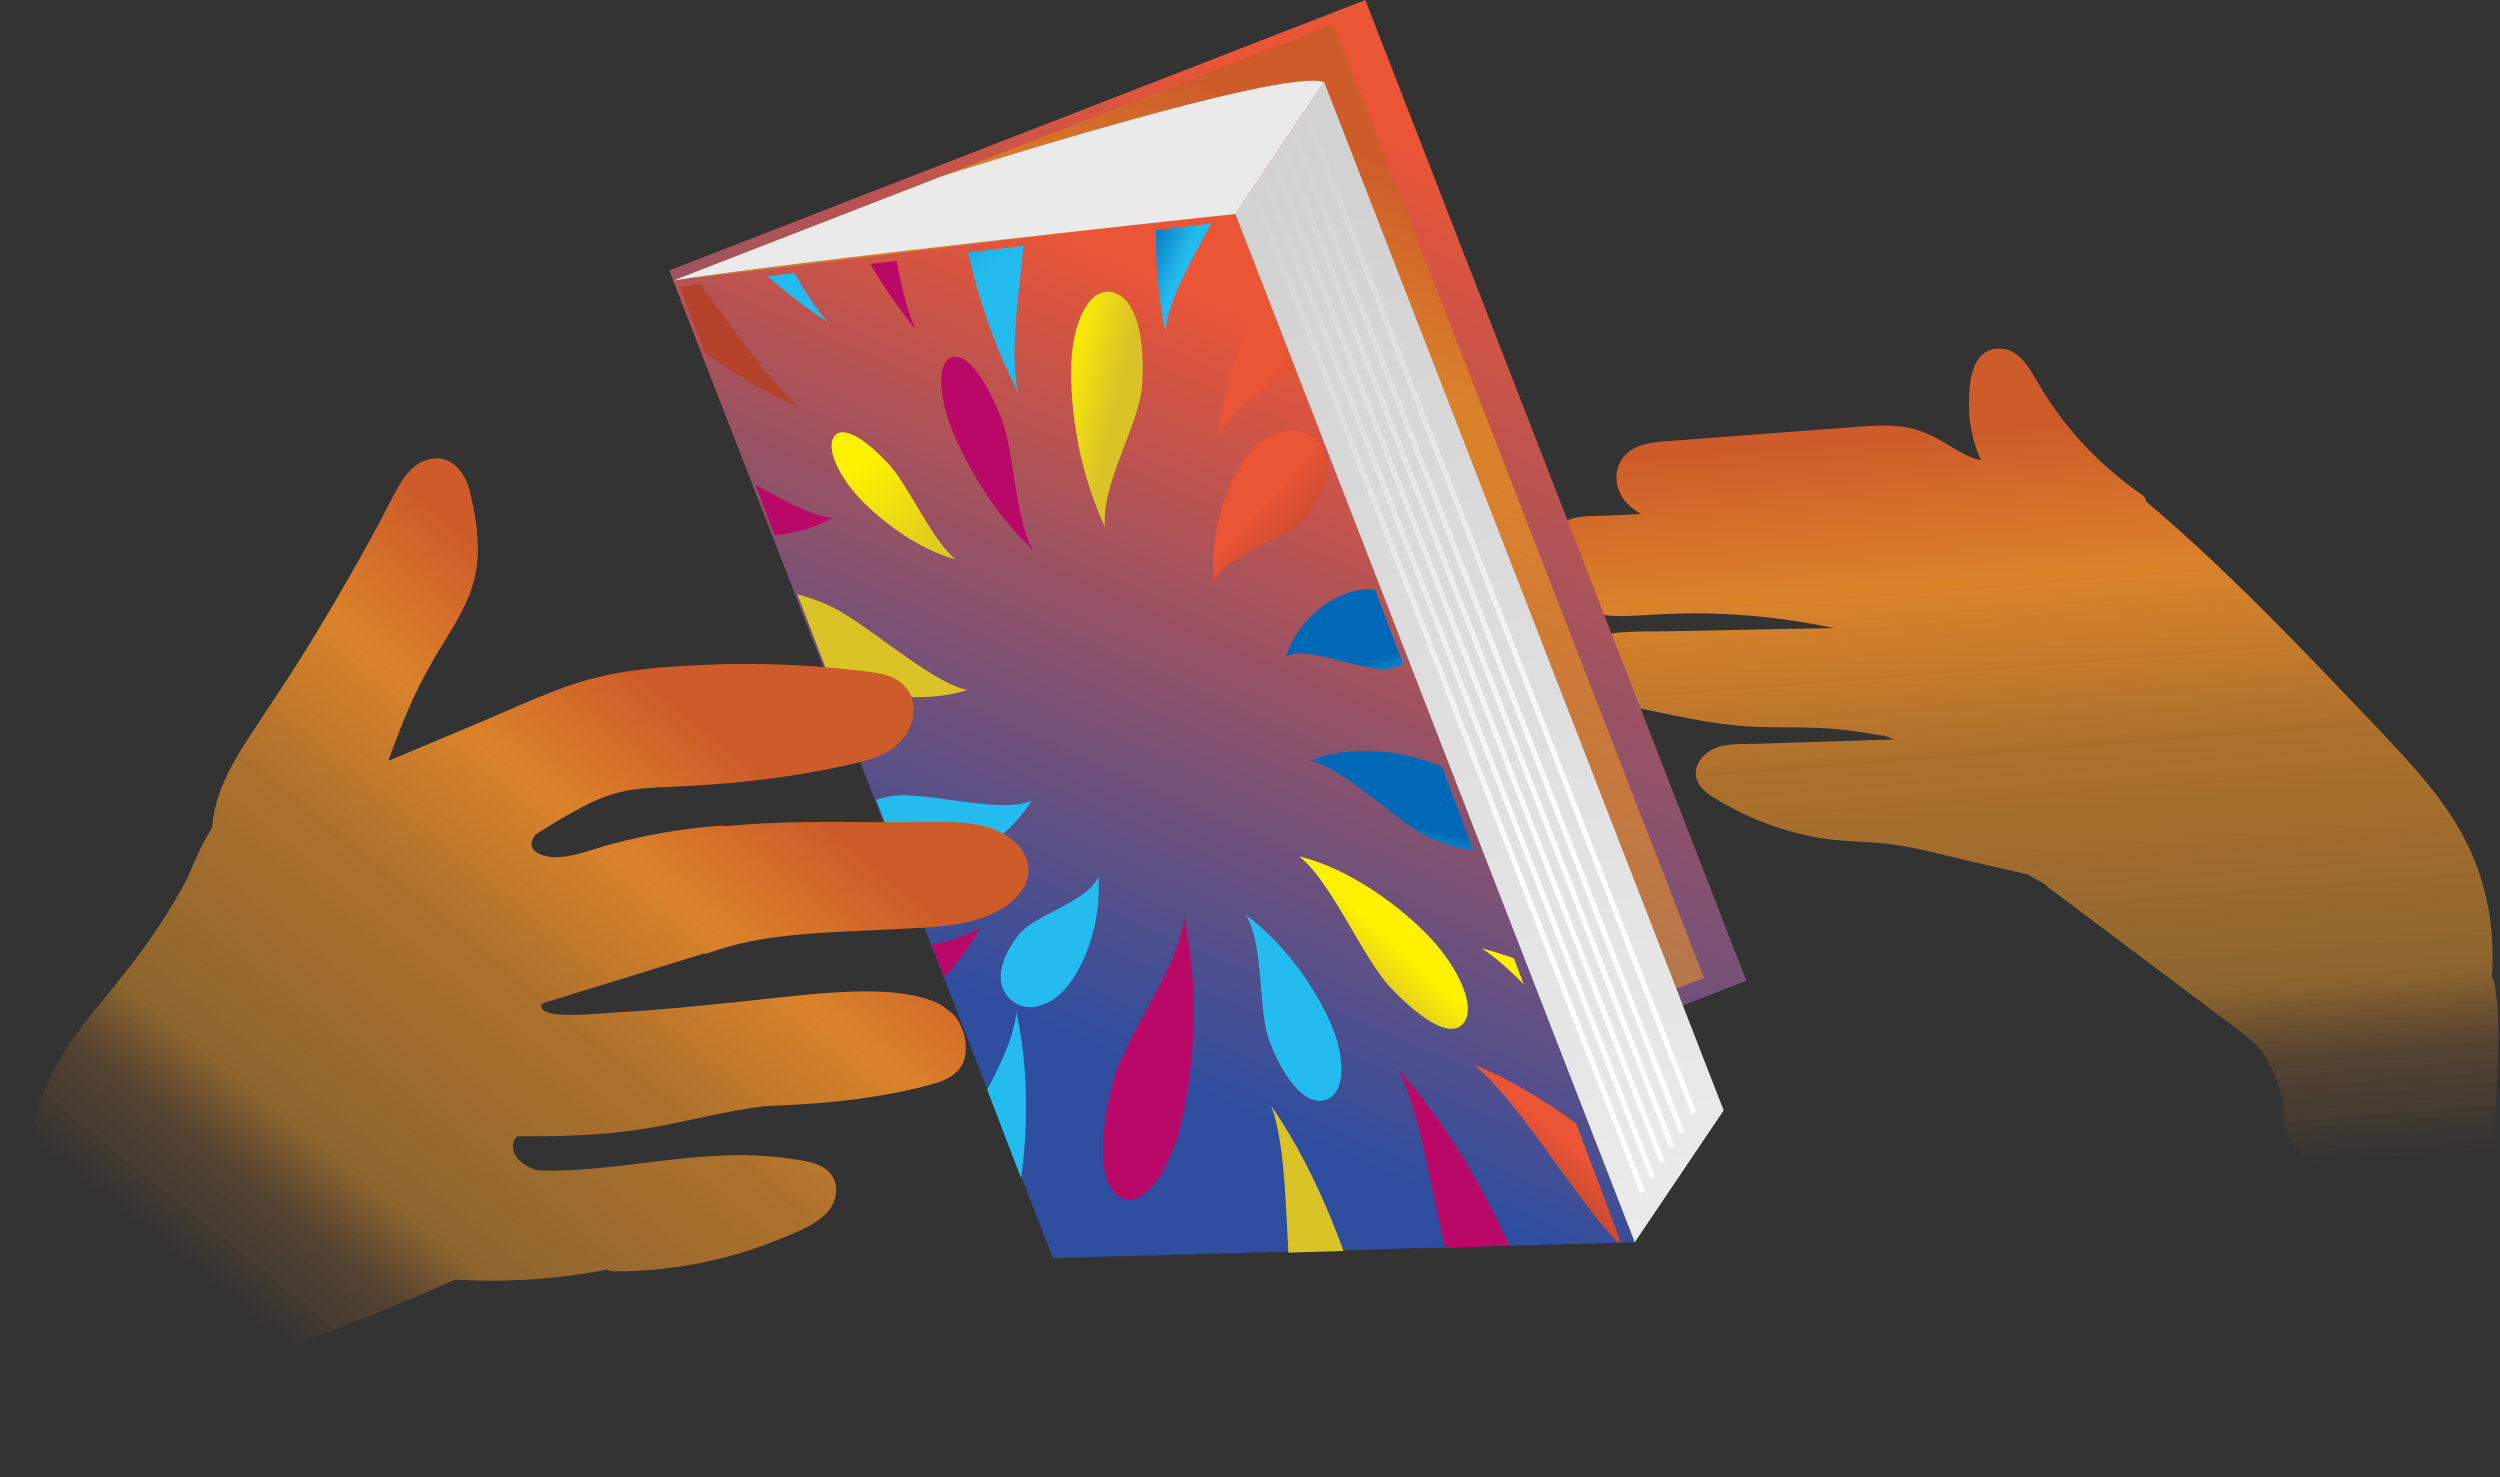 <?xml version="1.0" encoding="UTF-8"?>
<svg id="_レイヤー_1" data-name="レイヤー 1" xmlns="http://www.w3.org/2000/svg" xmlns:xlink="http://www.w3.org/1999/xlink" viewBox="0 0 461.43 272.65">
  <rect x="0" y="0" width="461.43" height="272.65" fill="#333333" stroke="none"/>
  <defs>
    <style>
      .cls-1, .cls-2, .cls-3, .cls-4, .cls-5, .cls-6, .cls-7 {
        fill: none;
      }

      .cls-2 {
        stroke: url(#_名称未設定グラデーション_9);
      }

      .cls-2, .cls-3, .cls-4, .cls-5, .cls-6, .cls-7 {
        stroke-miterlimit: 10;
      }

      .cls-3 {
        stroke: url(#_名称未設定グラデーション_7);
      }

      .cls-4 {
        stroke: url(#_名称未設定グラデーション_8);
      }

      .cls-5 {
        stroke: url(#_名称未設定グラデーション_6);
      }

      .cls-8 {
        clip-path: url(#clippath);
      }

      .cls-9 {
        fill: #eaeaea;
      }

      .cls-10 {
        fill: #b90868;
      }

      .cls-6 {
        stroke: url(#_名称未設定グラデーション_11);
      }

      .cls-7 {
        stroke: url(#_名称未設定グラデーション_10);
      }

      .cls-11 {
        fill: url(#_名称未設定グラデーション);
      }

      .cls-12 {
        fill: url(#_名称未設定グラデーション_28);
      }

      .cls-13 {
        fill: url(#_名称未設定グラデーション_26);
      }

      .cls-14 {
        fill: url(#_名称未設定グラデーション_25);
      }

      .cls-15 {
        fill: url(#_名称未設定グラデーション_20);
      }

      .cls-16 {
        fill: url(#_名称未設定グラデーション_24);
      }

      .cls-17 {
        fill: url(#_名称未設定グラデーション_21);
      }

      .cls-18 {
        fill: url(#_名称未設定グラデーション_22);
      }

      .cls-19 {
        fill: url(#_名称未設定グラデーション_27);
      }

      .cls-20 {
        fill: url(#_名称未設定グラデーション_29);
      }

      .cls-21 {
        fill: url(#_名称未設定グラデーション_23);
      }

      .cls-22 {
        fill: url(#_名称未設定グラデーション_34);
      }

      .cls-23 {
        fill: url(#_名称未設定グラデーション_33);
      }

      .cls-24 {
        fill: url(#_名称未設定グラデーション_31);
      }

      .cls-25 {
        fill: url(#_名称未設定グラデーション_32);
      }

      .cls-26 {
        fill: url(#_名称未設定グラデーション_17);
      }

      .cls-27 {
        fill: url(#_名称未設定グラデーション_15);
      }

      .cls-28 {
        fill: url(#_名称未設定グラデーション_12);
      }

      .cls-29 {
        fill: url(#_名称未設定グラデーション_19);
      }

      .cls-30 {
        fill: url(#_名称未設定グラデーション_18);
      }

      .cls-31 {
        fill: url(#_名称未設定グラデーション_13);
      }

      .cls-32 {
        fill: url(#_名称未設定グラデーション_14);
      }

      .cls-33 {
        fill: url(#_名称未設定グラデーション_35);
      }

      .cls-34 {
        fill: url(#_名称未設定グラデーション_30);
      }

      .cls-35 {
        fill: url(#_名称未設定グラデーション_16);
      }

      .cls-36 {
        fill: url(#_名称未設定グラデーション_5);
      }

      .cls-37 {
        fill: url(#_名称未設定グラデーション_4);
      }

      .cls-38 {
        fill: url(#_名称未設定グラデーション_3);
      }

      .cls-39 {
        fill: url(#_名称未設定グラデーション_2);
      }
    </style>
    <linearGradient id="_名称未設定グラデーション" data-name="名称未設定グラデーション" x1="397.93" y1="56.3" x2="397.93" y2="195.93" gradientTransform="translate(-13.56 306.03) rotate(-4.51) scale(1 -1)" gradientUnits="userSpaceOnUse">
      <stop offset="0" stop-color="#da822a" stop-opacity="0"/>
      <stop offset=".06" stop-color="#da822a" stop-opacity=".1"/>
      <stop offset=".14" stop-color="#da822a" stop-opacity=".2"/>
      <stop offset=".24" stop-color="#e7962a" stop-opacity=".5"/>
      <stop offset=".58" stop-color="#de892a" stop-opacity=".72"/>
      <stop offset=".8" stop-color="#da822a"/>
      <stop offset="1" stop-color="#ce5c2a"/>
    </linearGradient>
    <linearGradient id="_名称未設定グラデーション_2" data-name="名称未設定グラデーション 2" x1="327.05" y1="127.83" x2="462.56" y2="263.33" gradientTransform="translate(-73.81 439.72) rotate(-21.23) scale(1 -1)" gradientUnits="userSpaceOnUse">
      <stop offset="0" stop-color="#2f4ea0"/>
      <stop offset="1" stop-color="#ea5536"/>
    </linearGradient>
    <linearGradient id="_名称未設定グラデーション_3" data-name="名称未設定グラデーション 3" x1="328.83" y1="131.79" x2="457.63" y2="260.59" gradientTransform="translate(-73.81 439.72) rotate(-21.23) scale(1 -1)" gradientUnits="userSpaceOnUse">
      <stop offset="0" stop-color="#da822a" stop-opacity="0"/>
      <stop offset=".06" stop-color="#da822a" stop-opacity=".1"/>
      <stop offset=".14" stop-color="#da822a" stop-opacity=".2"/>
      <stop offset=".24" stop-color="#e7962a" stop-opacity=".5"/>
      <stop offset=".58" stop-color="#de892a" stop-opacity=".72"/>
      <stop offset=".8" stop-color="#da822a"/>
      <stop offset="1" stop-color="#ce5c2a"/>
    </linearGradient>
    <linearGradient id="_名称未設定グラデーション_4" data-name="名称未設定グラデーション 4" x1="324.09" y1="123.42" x2="434.25" y2="233.59" gradientTransform="translate(-73.81 439.72) rotate(-21.23) scale(1 -1)" gradientUnits="userSpaceOnUse">
      <stop offset=".13" stop-color="#2f4ea0"/>
      <stop offset="1" stop-color="#ea5536"/>
    </linearGradient>
    <linearGradient id="_名称未設定グラデーション_5" data-name="名称未設定グラデーション 5" x1="438.32" y1="60.17" x2="438.32" y2="280.53" gradientTransform="translate(-73.81 439.72) rotate(-21.23) scale(1 -1)" gradientUnits="userSpaceOnUse">
      <stop offset="0" stop-color="#ebebeb"/>
      <stop offset=".9" stop-color="#d2d2d2"/>
    </linearGradient>
    <linearGradient id="_名称未設定グラデーション_6" data-name="名称未設定グラデーション 6" x1="395.3" y1="127.7" x2="494.84" y2="227.24" gradientTransform="translate(-73.81 439.72) rotate(-21.23) scale(1 -1)" gradientUnits="userSpaceOnUse">
      <stop offset=".28" stop-color="#fff"/>
      <stop offset="1" stop-color="#d2d2d2"/>
    </linearGradient>
    <linearGradient id="_名称未設定グラデーション_7" data-name="名称未設定グラデーション 7" x1="391.94" y1="125.13" x2="491.48" y2="224.67" gradientTransform="translate(-73.81 439.72) rotate(-21.23) scale(1 -1)" gradientUnits="userSpaceOnUse">
      <stop offset=".28" stop-color="#fff"/>
      <stop offset="1" stop-color="#d2d2d2"/>
    </linearGradient>
    <linearGradient id="_名称未設定グラデーション_8" data-name="名称未設定グラデーション 8" x1="386.59" y1="121.39" x2="486.13" y2="220.93" gradientTransform="translate(-73.81 439.72) rotate(-21.23) scale(1 -1)" gradientUnits="userSpaceOnUse">
      <stop offset=".28" stop-color="#fff"/>
      <stop offset="1" stop-color="#d2d2d2"/>
    </linearGradient>
    <linearGradient id="_名称未設定グラデーション_9" data-name="名称未設定グラデーション 9" x1="381.23" y1="117.48" x2="480.76" y2="217.02" gradientTransform="translate(-73.81 439.72) rotate(-21.23) scale(1 -1)" gradientUnits="userSpaceOnUse">
      <stop offset=".28" stop-color="#fff"/>
      <stop offset="1" stop-color="#d2d2d2"/>
    </linearGradient>
    <linearGradient id="_名称未設定グラデーション_10" data-name="名称未設定グラデーション 10" x1="383.9" y1="119.43" x2="483.45" y2="218.98" gradientTransform="translate(-73.81 439.72) rotate(-21.23) scale(1 -1)" gradientUnits="userSpaceOnUse">
      <stop offset=".28" stop-color="#fff"/>
      <stop offset="1" stop-color="#d2d2d2"/>
    </linearGradient>
    <linearGradient id="_名称未設定グラデーション_11" data-name="名称未設定グラデーション 11" x1="389.27" y1="123.35" x2="488.81" y2="222.89" gradientTransform="translate(-73.81 439.72) rotate(-21.23) scale(1 -1)" gradientUnits="userSpaceOnUse">
      <stop offset=".28" stop-color="#fff"/>
      <stop offset="1" stop-color="#d2d2d2"/>
    </linearGradient>
    <clipPath id="clippath">
      <polygon class="cls-1" points="194.26 232.59 125.42 52.91 228.14 40.71 299.16 229.26 194.26 232.59"/>
    </clipPath>
    <linearGradient id="_名称未設定グラデーション_12" data-name="名称未設定グラデーション 12" x1="-3052.85" y1="9282.27" x2="-3037.24" y2="9282.27" gradientTransform="translate(-4531.28 -7334.1) rotate(162.8) scale(.77 -.93)" gradientUnits="userSpaceOnUse">
      <stop offset="0" stop-color="#0069b7"/>
      <stop offset=".59" stop-color="#24bcef"/>
    </linearGradient>
    <linearGradient id="_名称未設定グラデーション_13" data-name="名称未設定グラデーション 13" x1="727.56" y1="7260.99" x2="743.18" y2="7260.99" gradientTransform="translate(-5097.48 -5551.6) rotate(132.8) scale(.77 -1.08)" gradientUnits="userSpaceOnUse">
      <stop offset=".23" stop-color="#fff100"/>
      <stop offset="1" stop-color="#dac327"/>
    </linearGradient>
    <linearGradient id="_名称未設定グラデーション_14" data-name="名称未設定グラデーション 14" x1="3204.13" y1="5028.99" x2="3222.99" y2="5028.99" gradientTransform="translate(-4350.9 -3425.4) rotate(102.8) scale(.77 -1.05)" gradientUnits="userSpaceOnUse">
      <stop offset="0" stop-color="#0069b7"/>
      <stop offset=".59" stop-color="#24bcef"/>
    </linearGradient>
    <linearGradient id="_名称未設定グラデーション_15" data-name="名称未設定グラデーション 15" x1="3708.89" y1="1946.15" x2="3729.36" y2="1946.15" gradientTransform="translate(-2180.96 -2114.24) rotate(72.8) scale(.77 -.85)" gradientUnits="userSpaceOnUse">
      <stop offset="0" stop-color="#0069b7"/>
      <stop offset=".59" stop-color="#24bcef"/>
    </linearGradient>
    <linearGradient id="_名称未設定グラデーション_16" data-name="名称未設定グラデーション 16" x1="2124.24" y1="-709.93" x2="2144.74" y2="-709.93" gradientTransform="translate(-455.78 -1570.45) rotate(42.8) scale(.77 -1.06)" gradientUnits="userSpaceOnUse">
      <stop offset="0" stop-color="#ea5536"/>
      <stop offset="1" stop-color="#b4422a"/>
    </linearGradient>
    <linearGradient id="_名称未設定グラデーション_17" data-name="名称未設定グラデーション 17" x1="-1137.48" y1="-1787.77" x2="-1118.77" y2="-1787.77" gradientTransform="translate(1527.42 -1854.42) rotate(12.8) scale(.77 -1.22)" gradientUnits="userSpaceOnUse">
      <stop offset=".23" stop-color="#fff100"/>
      <stop offset="1" stop-color="#dac327"/>
    </linearGradient>
    <linearGradient id="_名称未設定グラデーション_18" data-name="名称未設定グラデーション 18" x1="-57" y1="-145.93" x2="-25.41" y2="-145.93" gradientTransform="translate(307.02 42.36) rotate(54.85) scale(1 -1)" gradientUnits="userSpaceOnUse">
      <stop offset=".23" stop-color="#fff100"/>
      <stop offset="1" stop-color="#dac327"/>
    </linearGradient>
    <linearGradient id="_名称未設定グラデーション_19" data-name="名称未設定グラデーション 19" x1="-11401.42" y1="927.04" x2="-11382.16" y2="927.04" gradientTransform="translate(3191.23 -8141.17) rotate(-77.2) scale(.77 -1.22)" gradientUnits="userSpaceOnUse">
      <stop offset=".23" stop-color="#fff100"/>
      <stop offset="1" stop-color="#dac327"/>
    </linearGradient>
    <linearGradient id="_名称未設定グラデーション_20" data-name="名称未設定グラデーション 20" x1="-11930.45" y1="3467.7" x2="-11909.78" y2="3467.7" gradientTransform="translate(1502.88 -9819.15) rotate(-107.2) scale(.77 -1.22)" gradientUnits="userSpaceOnUse">
      <stop offset="0" stop-color="#0069b7"/>
      <stop offset=".59" stop-color="#24bcef"/>
    </linearGradient>
    <linearGradient id="_名称未設定グラデーション_21" data-name="名称未設定グラデーション 21" x1="-11671.26" y1="6765.86" x2="-11650.74" y2="6765.86" gradientTransform="translate(-1063.52 -9436.83) rotate(-137.2) scale(.64 -.92)" gradientUnits="userSpaceOnUse">
      <stop offset="0" stop-color="#0069b7"/>
      <stop offset=".59" stop-color="#24bcef"/>
    </linearGradient>
    <linearGradient id="_名称未設定グラデーション_22" data-name="名称未設定グラデーション 22" x1="1997.34" y1="5524.28" x2="2014.8" y2="5524.28" gradientTransform="translate(-6211.41 -5829.29) rotate(122.8) scale(.77 -1.58)" gradientUnits="userSpaceOnUse">
      <stop offset=".23" stop-color="#fff100"/>
      <stop offset="1" stop-color="#dac327"/>
    </linearGradient>
    <linearGradient id="_名称未設定グラデーション_23" data-name="名称未設定グラデーション 23" x1="4363.41" y1="3087.49" x2="4384.51" y2="3087.49" gradientTransform="translate(-4980.43 -2597.13) rotate(82.8) scale(.77 -1.58)" gradientUnits="userSpaceOnUse">
      <stop offset="0" stop-color="#ea5536"/>
      <stop offset="1" stop-color="#b4422a"/>
    </linearGradient>
    <linearGradient id="_名称未設定グラデーション_24" data-name="名称未設定グラデーション 24" x1="2956.73" y1="493.15" x2="2977.34" y2="493.15" gradientTransform="translate(-1959.84 -912.43) rotate(42.8) scale(.77 -1.58)" gradientUnits="userSpaceOnUse">
      <stop offset="0" stop-color="#ea5536"/>
      <stop offset="1" stop-color="#b4422a"/>
    </linearGradient>
    <linearGradient id="_名称未設定グラデーション_25" data-name="名称未設定グラデーション 25" x1="-96.57" y1="-99.9" x2="-44.07" y2="-99.9" gradientTransform="translate(307.02 42.36) rotate(54.85) scale(1 -1)" gradientUnits="userSpaceOnUse">
      <stop offset="0" stop-color="#0069b7"/>
      <stop offset=".59" stop-color="#24bcef"/>
    </linearGradient>
    <linearGradient id="_名称未設定グラデーション_26" data-name="名称未設定グラデーション 26" x1="-7011.1" y1="-822.3" x2="-6996.01" y2="-822.3" gradientTransform="translate(3620.59 -4245.61) rotate(-37.2) scale(.77 -1.58)" gradientUnits="userSpaceOnUse">
      <stop offset="0" stop-color="#0069b7"/>
      <stop offset=".59" stop-color="#24bcef"/>
    </linearGradient>
    <linearGradient id="_名称未設定グラデーション_27" data-name="名称未設定グラデーション 27" x1="-11393.36" y1="1459.88" x2="-11372.56" y2="1459.88" gradientTransform="translate(3308.06 -8311.5) rotate(-84.16) scale(.77 -1.58)" gradientUnits="userSpaceOnUse">
      <stop offset="0" stop-color="#0069b7"/>
      <stop offset=".59" stop-color="#24bcef"/>
    </linearGradient>
    <linearGradient id="_名称未設定グラデーション_28" data-name="名称未設定グラデーション 28" x1="-8373.67" y1="5900.62" x2="-8353.75" y2="5900.62" gradientTransform="translate(-2107.53 -10870.08) rotate(-157.2) scale(.77 -1.58)" gradientUnits="userSpaceOnUse">
      <stop offset="0" stop-color="#0069b7"/>
      <stop offset=".59" stop-color="#24bcef"/>
    </linearGradient>
    <linearGradient id="_名称未設定グラデーション_29" data-name="名称未設定グラデーション 29" x1="-4469.46" y1="6619.8" x2="-4452.4" y2="6619.8" gradientTransform="translate(-4389.5 -9754.4) rotate(173.19) scale(.77 -1.58)" gradientUnits="userSpaceOnUse">
      <stop offset=".23" stop-color="#fff100"/>
      <stop offset="1" stop-color="#dac327"/>
    </linearGradient>
    <linearGradient id="_名称未設定グラデーション_30" data-name="名称未設定グラデーション 30" x1="1146.83" y1="5886.16" x2="1163.04" y2="5886.16" gradientTransform="translate(-6172.28 -6532.9) rotate(130.8) scale(.77 -1.58)" gradientUnits="userSpaceOnUse">
      <stop offset="0" stop-color="#ea5536"/>
      <stop offset="1" stop-color="#b4422a"/>
    </linearGradient>
    <linearGradient id="_名称未設定グラデーション_31" data-name="名称未設定グラデーション 31" x1="3982.64" y1="1472.85" x2="4003.39" y2="1472.85" gradientTransform="translate(-3303.46 -1326.79) rotate(58.8) scale(.77 -1.58)" gradientUnits="userSpaceOnUse">
      <stop offset="0" stop-color="#0069b7"/>
      <stop offset=".59" stop-color="#24bcef"/>
    </linearGradient>
    <linearGradient id="_名称未設定グラデーション_32" data-name="名称未設定グラデーション 32" x1="988.97" y1="-463.78" x2="1008.89" y2="-463.78" gradientTransform="translate(-202.65 -938.23) rotate(22.8) scale(.77 -1.58)" gradientUnits="userSpaceOnUse">
      <stop offset="0" stop-color="#0069b7"/>
      <stop offset=".59" stop-color="#24bcef"/>
    </linearGradient>
    <linearGradient id="_名称未設定グラデーション_33" data-name="名称未設定グラデーション 33" x1="-8460.69" y1="-412.7" x2="-8444.49" y2="-412.7" gradientTransform="translate(3862.11 -5275.41) rotate(-49.2) scale(.77 -1.58)" gradientUnits="userSpaceOnUse">
      <stop offset="0" stop-color="#ea5536"/>
      <stop offset="1" stop-color="#b4422a"/>
    </linearGradient>
    <linearGradient id="_名称未設定グラデーション_34" data-name="名称未設定グラデーション 34" x1="-11314.37" y1="3952.77" x2="-11293.62" y2="3952.77" gradientTransform="translate(993.29 -10481.52) rotate(-121.2) scale(.77 -1.58)" gradientUnits="userSpaceOnUse">
      <stop offset="0" stop-color="#ea5536"/>
      <stop offset="1" stop-color="#b4422a"/>
    </linearGradient>
    <linearGradient id="_名称未設定グラデーション_35" data-name="名称未設定グラデーション 35" x1="72.24" y1="40.66" x2="169.21" y2="137.64" gradientTransform="translate(-22.18 290.48) rotate(-6.08) scale(1 -1)" gradientUnits="userSpaceOnUse">
      <stop offset="0" stop-color="#da822a" stop-opacity="0"/>
      <stop offset=".06" stop-color="#da822a" stop-opacity=".1"/>
      <stop offset=".14" stop-color="#da822a" stop-opacity=".2"/>
      <stop offset=".24" stop-color="#e7962a" stop-opacity=".5"/>
      <stop offset=".58" stop-color="#de892a" stop-opacity=".72"/>
      <stop offset=".8" stop-color="#da822a"/>
      <stop offset="1" stop-color="#ce5c2a"/>
    </linearGradient>
  </defs>
  <path class="cls-11" d="M459.9,180.35c.53-6.58-.24-13.2-2.39-19.46-2.37-6.9-6.46-12.89-11.22-18.35-4.93-5.65-10.21-11.01-15.39-16.44-5.29-5.54-10.63-11.03-16.1-16.4-6.05-5.94-12.27-11.7-18.73-17.19,0-.42-.19-.84-.66-1.16-7.36-5.06-13.62-11.54-18.34-19.13-2.04-3.28-4.07-8.47-8.86-7.82-4.51,.61-4.8,6.74-4.81,10.26-.01,3.54,.79,7.04,2.23,10.25-1.88-.3-3.59-1.33-5.25-2.33-2.53-1.53-4.99-2.99-7.93-3.59-3.16-.65-6.44-.46-9.64-.22-3.7,.27-7.39,.56-11.09,.84-7.44,.56-14.88,1.13-22.32,1.69-2.79,.21-5.92,.23-8.36,1.8-2.41,1.56-3.25,4.52-2.32,7.19,.73,2.09,2.3,3.53,4.14,4.57-2.06,.1-4.11,.2-6.17,.3-2.91,.14-6.43-.16-8.9,1.67-1.77,1.31-2.78,3.44-2.97,5.61-.46,5.37,3.88,9.19,8.67,10.57,3.05,.88,6.33,.75,9.47,.56,3.29-.2,6.57-.37,9.87-.37,6.65,.01,13.29,.56,19.86,1.64,1.5,.25,3,.52,4.49,.82,.43,.09,.91,.16,1.38,.25-3.09,.12-6.2,.11-9.3,.17-6.97,.14-13.94,.28-20.91,.43-3.31,.07-6.71-.07-10,.29-2.74,.3-5.47,1.26-7.06,3.64-1.54,2.31-1.66,5.43,.47,7.44,2.3,2.17,5.93,2.53,8.93,2.45,7.42,1.49,14.94,3.38,22.5,3.78,3.98,.21,7.98,.07,11.96,.22,3.99,.15,7.96,.65,11.88,1.4,.22,.04,.43,.04,.61,0,.66,.25,1.31,.51,1.97,.76-1.18,.02-2.35,.05-3.5,.09-4.78,.15-9.56,.31-14.34,.46-2.34,.08-4.69,.15-7.03,.23-2.24,.07-4.6-.05-6.81,.38-3.38,.65-6.61,4.29-3.99,7.59,1.18,1.49,3.17,2.45,4.79,3.37,1.75,.99,3.55,1.87,5.41,2.64,3.76,1.57,7.71,2.73,11.73,3.41,4.27,.72,8.59,.6,12.88,1.13,5.11,.63,10.17,2.09,15.18,3.24,3.44,.79,6.89,1.57,10.33,2.36,1.11,.65,2.22,1.29,3.34,1.9,.1,.16,.23,.32,.42,.47,8.59,6.45,17.18,12.9,25.77,19.35,2.17,1.63,4.33,3.25,6.5,4.88,1.91,1.44,3.94,2.8,5.68,4.44,3.09,2.91,4.67,7.58,5.67,11.78-.03,.1-.06,.2-.08,.31-.67,4.66,2.71,8.16,6.04,10.9,3.49,2.87,7.18,5.5,11.1,7.76,3.84,2.21,7.9,4.01,12.14,5.28,3.59,1.08,8.52,1.28,10.1-2.95,.84-2.26,.4-4.83,.23-7.17-.22-2.96-.44-5.91-.66-8.87,.15-3.96,.29-7.92,.44-11.88,.2-5.45,.4-10.91-.57-16.3-.08-.41-.25-.72-.48-.95Zm-167.37-79.62s.01,.02,.02,.03c-.14-.04-.15-.05-.02-.03Zm54.81,7.57s-.03,.01-.04,.01c.01-.01,.01-.02,.02-.04,.02-.01,.03-.01,.04-.01,0,.02-.01,.03-.02,.04Zm107.29,117.47c.53-.05,1.06-.1,1.58-.18,.15-.02,.3-.06,.44-.09-.58,.27-1.3,.32-2.02,.27Z"/>
  <polygon class="cls-39" points="193.87 230.92 322.33 181.01 252 0 123.54 49.91 193.87 230.92"/>
  <polygon class="cls-38" points="196.41 226.38 314.52 180.49 246.12 4.44 128.02 50.32 196.41 226.38"/>
  <polygon class="cls-37" points="124.27 51.78 229.25 39.02 301.73 229.29 194.37 232.2 124.27 51.78"/>
  <path class="cls-9" d="M124.27,51.78l49.66-19.29s62.92-20.13,70.48-17.32l-16.41,24.33s-81.43,8.65-103.73,12.28Z"/>
  <polygon class="cls-36" points="318.14 204.95 301.73 229.29 228 39.5 244.41 15.16 318.14 204.95"/>
  <line class="cls-5" x1="240.92" y1="20.83" x2="312.65" y2="205.46"/>
  <line class="cls-3" x1="238.72" y1="24.44" x2="310.45" y2="209.07"/>
  <line class="cls-4" x1="235.08" y1="29.86" x2="306.81" y2="214.49"/>
  <line class="cls-2" x1="231.5" y1="35.45" x2="303.23" y2="220.08"/>
  <line class="cls-7" x1="233.29" y1="32.65" x2="305.02" y2="217.29"/>
  <line class="cls-6" x1="236.87" y1="27.06" x2="308.6" y2="211.7"/>
  <g class="cls-8">
    <g>
      <path class="cls-28" d="M234.4,192.42c-2.33-5.89-.95-17.85-4.47-23.58,8.29,6.22,13.8,15.25,16.13,21.14s2.19,12.32-1.75,13.11c-3.95,.79-7.59-4.78-9.91-10.67Z"/>
      <path class="cls-31" d="M256.67,182.31c-5.11-5.38-11-19.74-16.89-24.26,9.7,2.39,18.96,9.53,24.08,14.91,5.11,5.38,8.72,12.76,6.27,15.88-2.45,3.12-8.34-1.15-13.46-6.53Z"/>
      <path class="cls-32" d="M264.6,154.96c-6.01-2.41-16.61-13.45-22.78-14.53,7.86-3.34,17.57-1.62,23.57,.79,6.01,2.41,11.86,7.74,11.56,12.36s-6.34,3.79-12.35,1.38Z"/>
      <path class="cls-27" d="M256.39,123.4c-4.39,.88-15.24-4.5-19.11-2.18,2.8-7.77,8.92-11.41,13.32-12.29,4.39-.88,10.03,1.31,11.96,6.19,1.92,4.88-1.77,7.4-6.17,8.28Z"/>
      <path class="cls-35" d="M241.23,95.19c-3.39,4.32-14.85,6.78-17.21,12.28-.78-10.6,2.96-19.24,6.35-23.57,3.39-4.32,9.1-6.26,12.74-2.43,3.64,3.83,1.51,9.4-1.88,13.72Z"/>
      <path class="cls-26" d="M210.8,71.06c-.48,7.33-7.64,18.29-6.84,26.22-5.4-11.49-6.64-23.98-6.16-31.31s3.72-13.6,8.1-11.85c4.37,1.76,5.38,9.61,4.9,16.94Z"/>
      <path class="cls-10" d="M184.84,77.23c2.42,6.11,2.4,18.24,5.76,24.23-7.25-6.72-12.52-16.17-14.93-22.28-2.42-6.11-2.89-12.65,.21-13.27s6.54,5.21,8.96,11.32Z"/>
      <path class="cls-30" d="M163.85,85.45c3.78,3.97,8.23,14.45,12.56,17.81-7.06-1.89-13.87-7.21-17.65-11.18s-6.48-9.36-4.75-11.58c1.74-2.21,6.06,.97,9.84,4.95Z"/>
      <path class="cls-29" d="M152.15,111.37c6.95,2.78,19.29,14.53,26.41,15.99-9.03,2.88-20.24,.55-27.19-2.24s-13.75-8.5-13.45-13.12,7.28-3.41,14.23-.63Z"/>
      <path class="cls-15" d="M164.13,147.02c6.26-1.26,20.53,3.43,26.29,.73-5.12,8.24-14.21,12.46-20.47,13.72s-13.77-.56-15.7-5.43c-1.92-4.88,3.62-7.77,9.88-9.02Z"/>
      <path class="cls-17" d="M188.02,172.53c2.93-3.73,12.67-6.01,14.74-10.72,.53,9-2.75,16.41-5.67,20.14-2.93,3.73-7.79,5.47-10.83,2.28s-1.17-7.96,1.76-11.7Z"/>
      <path class="cls-10" d="M268.83,236.93c-3.98-10.06-5.63-29.69-10.81-39.63,10.33,11.39,18.47,27.06,22.45,37.12s5.49,20.68,1.55,21.47-9.21-8.9-13.19-18.96Z"/>
      <path class="cls-18" d="M303.33,204.96c-8.27-6.66-20.93-24.26-29.82-29.9,12.7,3.13,26.7,12.03,34.97,18.69s15.48,15.72,13.7,19.46c-1.78,3.73-10.58-1.6-18.85-8.25Z"/>
      <path class="cls-21" d="M292.42,122.02c-8.7-.14-26.43-7.49-34.88-6.18,9.12-6.59,22.43-8.62,31.13-8.48s18.22,3.4,19.43,8.34c1.22,4.93-6.99,6.46-15.68,6.32Z"/>
      <path class="cls-16" d="M248.45,59.98c-5.05,6.44-19.57,12.79-23.61,20.43,1.28-13.23,7.67-25.25,12.72-31.69s12.44-10.51,16.08-6.69c3.64,3.83-.13,11.5-5.19,17.95Z"/>
      <path class="cls-14" d="M189.19,34.87c.96,10.01-3.55,27.09-1.3,37.49-7.16-13.68-10.68-30.06-11.64-40.07-.96-10.01,.83-19.5,5.2-18.58,4.36,.92,6.78,11.14,7.74,21.16Z"/>
      <path class="cls-13" d="M131.2,22.46c6.52,8.9,14.14,28.71,21.62,37-12.25-7.73-24.03-20.8-30.55-29.7-6.52-8.9-11.16-19.37-8.12-21.78s10.53,5.58,17.05,14.48Z"/>
      <path class="cls-19" d="M115.19,120.8c9.04,2.44,25.99,13.8,35.07,14.86-10.89,3.55-25.19,1.85-34.23-.58s-18.28-7.92-18.52-12.71c-.23-4.8,8.64-4,17.68-1.57Z"/>
      <path class="cls-10" d="M149.79,178.69c7.32-3.35,24.48-2.82,31.12-7.59-5.53,10.55-16.02,18.02-23.33,21.38-7.32,3.35-16.31,3.79-18.89-.88-2.59-4.66,3.78-9.56,11.1-12.91Z"/>
      <path class="cls-10" d="M205.3,200.11c2.18-8.76,12.3-21.22,13.25-30.82,3.13,14.32,1.6,29.43-.58,38.18-2.18,8.76-7.06,15.97-11.32,13.44-4.26-2.52-3.53-12.04-1.35-20.8Z"/>
      <path class="cls-12" d="M174.35,217.66c2.18-8.76,12.3-21.22,13.25-30.82,3.13,14.32,1.6,29.43-.58,38.18-2.18,8.76-7.06,15.97-11.32,13.44-4.26-2.52-3.53-12.04-1.35-20.8Z"/>
      <path class="cls-20" d="M239.24,243.23c-2.45-10.19-.88-28.78-4.59-39.11,8.82,12.77,14.65,29.06,17.09,39.25,2.45,10.19,2.24,20.38-1.98,20.28-4.22-.11-8.07-10.23-10.52-20.42Z"/>
      <path class="cls-34" d="M298.95,229.72c-7.68-7.67-18.48-26.43-26.93-33.23,12.7,5.05,26.01,15.78,33.69,23.45s13.95,17.44,11.63,20.69c-2.31,3.25-10.7-3.25-18.39-10.91Z"/>
      <path class="cls-10" d="M309,157.7c-9.03-2.26-26.08-13.32-35.12-14.18,10.77-3.8,25.02-2.41,34.05-.15s18.31,7.57,18.63,12.38c.31,4.82-8.53,4.21-17.56,1.95Z"/>
      <path class="cls-24" d="M283.95,86.33c-6.93,4.02-23.72,4.89-29.9,10.28,4.72-11.2,14.47-19.67,21.4-23.69,6.93-4.02,15.68-5.19,18.51-.66,2.83,4.55-3.08,10.06-10.01,14.07Z"/>
      <path class="cls-25" d="M228.36,30.35c-2.18,8.76-12.3,21.22-13.25,30.82-3.13-14.32-1.6-29.43,.58-38.18s7.06-15.97,11.32-13.44c4.25,2.52,3.53,12.04,1.35,20.8Z"/>
      <path class="cls-10" d="M160.57,21.26c3.4,10.15,3.82,29.45,8.45,39.59-9.79-11.97-17.06-27.94-20.46-38.09s-4.26-20.65-.19-21.1c4.05-.45,8.79,9.45,12.2,19.6Z"/>
      <path class="cls-23" d="M120.79,41.94c7.68,7.67,18.48,26.43,26.93,33.23-12.7-5.05-26.01-15.78-33.69-23.45s-13.95-17.44-11.63-20.69,10.7,3.24,18.39,10.91Z"/>
      <path class="cls-10" d="M127.21,83.52c6.8,1.7,19.74,11.73,26.53,12.04-8,4.49-18.69,3.99-25.49,2.29s-13.84-6.45-14.15-11.26c-.32-4.82,6.31-4.77,13.11-3.07Z"/>
      <path class="cls-22" d="M123.19,160.84c6.93-4.02,23.72-4.89,29.9-10.28-4.72,11.2-14.47,19.67-21.4,23.69s-15.68,5.19-18.51,.66c-2.83-4.55,3.08-10.06,10.01-14.07Z"/>
    </g>
  </g>
  <path class="cls-33" d="M186.12,154.46c-3.18-2.15-6.99-2.67-10.74-2.73-4.17-.07-8.34,.06-12.51,.03-9.68-.07-19.37-.23-29.01,.74-.25-.09-.53-.13-.85-.11-6.79,.5-13.5,1.64-20.08,3.39-3.21,.85-6.43,2.23-9.76,2.42-1.39,.08-2.89-.12-4.09-.85-1.45-.88-1.07-2.14-.29-3.3,3.01-1.92,6.07-3.76,9.22-5.39,2.81-1.45,5.7-2.48,8.84-2.92,3.31-.46,6.66-.49,9.99-.66,6.6-.35,13.2-.99,19.73-2.01,3.37-.53,6.73-1.16,10.05-1.91,2.71-.61,5.42-1.25,7.78-2.77,4.08-2.61,6.15-9.05,1.8-12.46-2.1-1.65-4.99-1.85-7.54-2.15-3.24-.38-6.49-.67-9.74-.88-6.58-.41-13.18-.46-19.76-.15-6.49,.31-13.11,.77-19.42,2.39-7.15,1.82-13.94,5.16-20.72,8.01-5.79,2.43-11.57,4.86-17.36,7.29,1.18-3.25,2.39-6.48,3.76-9.65,1.98-4.58,4.38-8.87,7.01-13.11,2.44-3.94,4.81-8.04,5.5-12.7,.71-4.76-.09-9.83-1.26-14.46-.97-3.86-4-7.13-8.28-5.51-2.18,.83-3.62,2.67-4.75,4.63-1.24,2.17-2.34,4.43-3.52,6.63-4.98,9.27-10.27,18.37-15.91,27.26-3.02,4.76-6.27,9.38-9.28,14.15-2.79,4.44-5.21,9.17-5.73,14.46,0,.14,0,.27,0,.4-.08,.19-.17,.37-.25,.56-1.71,2.85-3.05,5.76-4.29,8.84-1.39,2.6-2.86,5.15-4.44,7.63-3.66,5.74-7.89,10.98-12.22,16.23-4.14,5.01-7.85,10.27-10.23,16.36-1.49,3.83-2.52,7.82-3.16,11.87-1.04,3.49-1.93,7.02-2.65,10.58-1.03,5.09-1.68,10.26-1.89,15.45-.12,3.02-.15,5.31,.55,8.2,.67,2.76,1.86,5.44,3.75,7.59,2.23,2.53,4.77,4.81,7.4,6.92,2.86,2.29,6.06,4.46,9.45,5.86,2.84,1.17,5.71,1.62,8.6,2.27,.18,.09,.37,.17,.55,.27-.12-.07-.24-.15-.36-.22,.04,.01,.08,.02,.13,.03,2.38,1.23,4.84,1.91,7.77,1.6,2.58-.28,5.45-1.48,7.57-3.27,.89-.25,1.76-.55,2.55-.93,3.61-1.75,2.59-6.24,2.54-9.51-.06-3.51,.78-6.93,2.22-10.12,10.55-3.81,20.95-7.98,31.19-12.56,9.42,.54,18.84-.06,28.1-1.87,.31,.2,.68,.33,1.12,.33,7.05,.05,14.04-.86,20.86-2.65,3.31-.87,6.57-1.96,9.74-3.27,2.86-1.18,6.28-2.4,8.54-4.59,2-1.93,2.82-5.22,.93-7.54-1.83-2.24-5.85-2.51-8.5-2.87-7-.95-14.1-.45-21.09,.34-8.11,.92-16.25,2.24-24.44,1.94-.49-.14-.94-.3-1.49-.56-.18-.09-.36-.18-.54-.27-.04-.02-.24-.15-.31-.18-.32-.21-.62-.44-.91-.7-.41-.37-.83-.96-1.04-1.46-.06-.15-.12-.31-.17-.47,.01,0-.08-.34-.08-.37-.02-.16-.03-.33-.04-.49,.01-.05,.02-.32,.03-.37,.01-.06,.07-.31,.08-.35,.05-.13,.11-.26,.17-.39,.03-.07,.03-.09,.04-.11,.01,0,.03-.02,.08-.08,.09-.11,.18-.22,.27-.32,.02,0,.12-.09,.21-.17,7.53,.06,15.07-.13,22.52-1.25,7.84-1.18,15.52-3.44,23.39-4.33,7.65-.27,15.29-.84,22.83-2.26,2.83-.53,5.68-1.14,8.43-1.97,2.08-.62,4.17-1.71,5.06-3.82,1.26-2.97,.04-7.91-2.91-9.73-1.25-1.2-3.21-1.85-4.8-2.27-3.38-.88-6.88-1.12-10.37-1.11-7.58,.03-15.19,1.1-22.72,1.87-7.85,.81-15.7,1.6-23.57,2.04-3.59,.2-7.49,.7-11.07,.27-.65-.08-2.74-.52-2.39-1.67,.14-.47,1.64-.74,1.99-.85,1.04-.32,2.08-.64,3.11-.96,8.25-2.55,16.51-5.11,24.76-7.66,.29,.03,.6,0,.93-.11,8.2-2.99,16.94-3.57,25.58-3.99,4.23-.21,8.46-.4,12.69-.61,3.9-.19,7.83-.49,11.57-1.68,3.3-1.05,6.97-2.97,8.58-6.2,1.72-3.55-.02-6.94-3.03-8.97Zm-55.32-17.68s.05,0,0,0h0ZM29.66,270.7c-.11-.07-.21-.13-.32-.2,.13,.08,.26,.15,.4,.22-.03,0-.06,0-.08-.02Z"/>
</svg>
